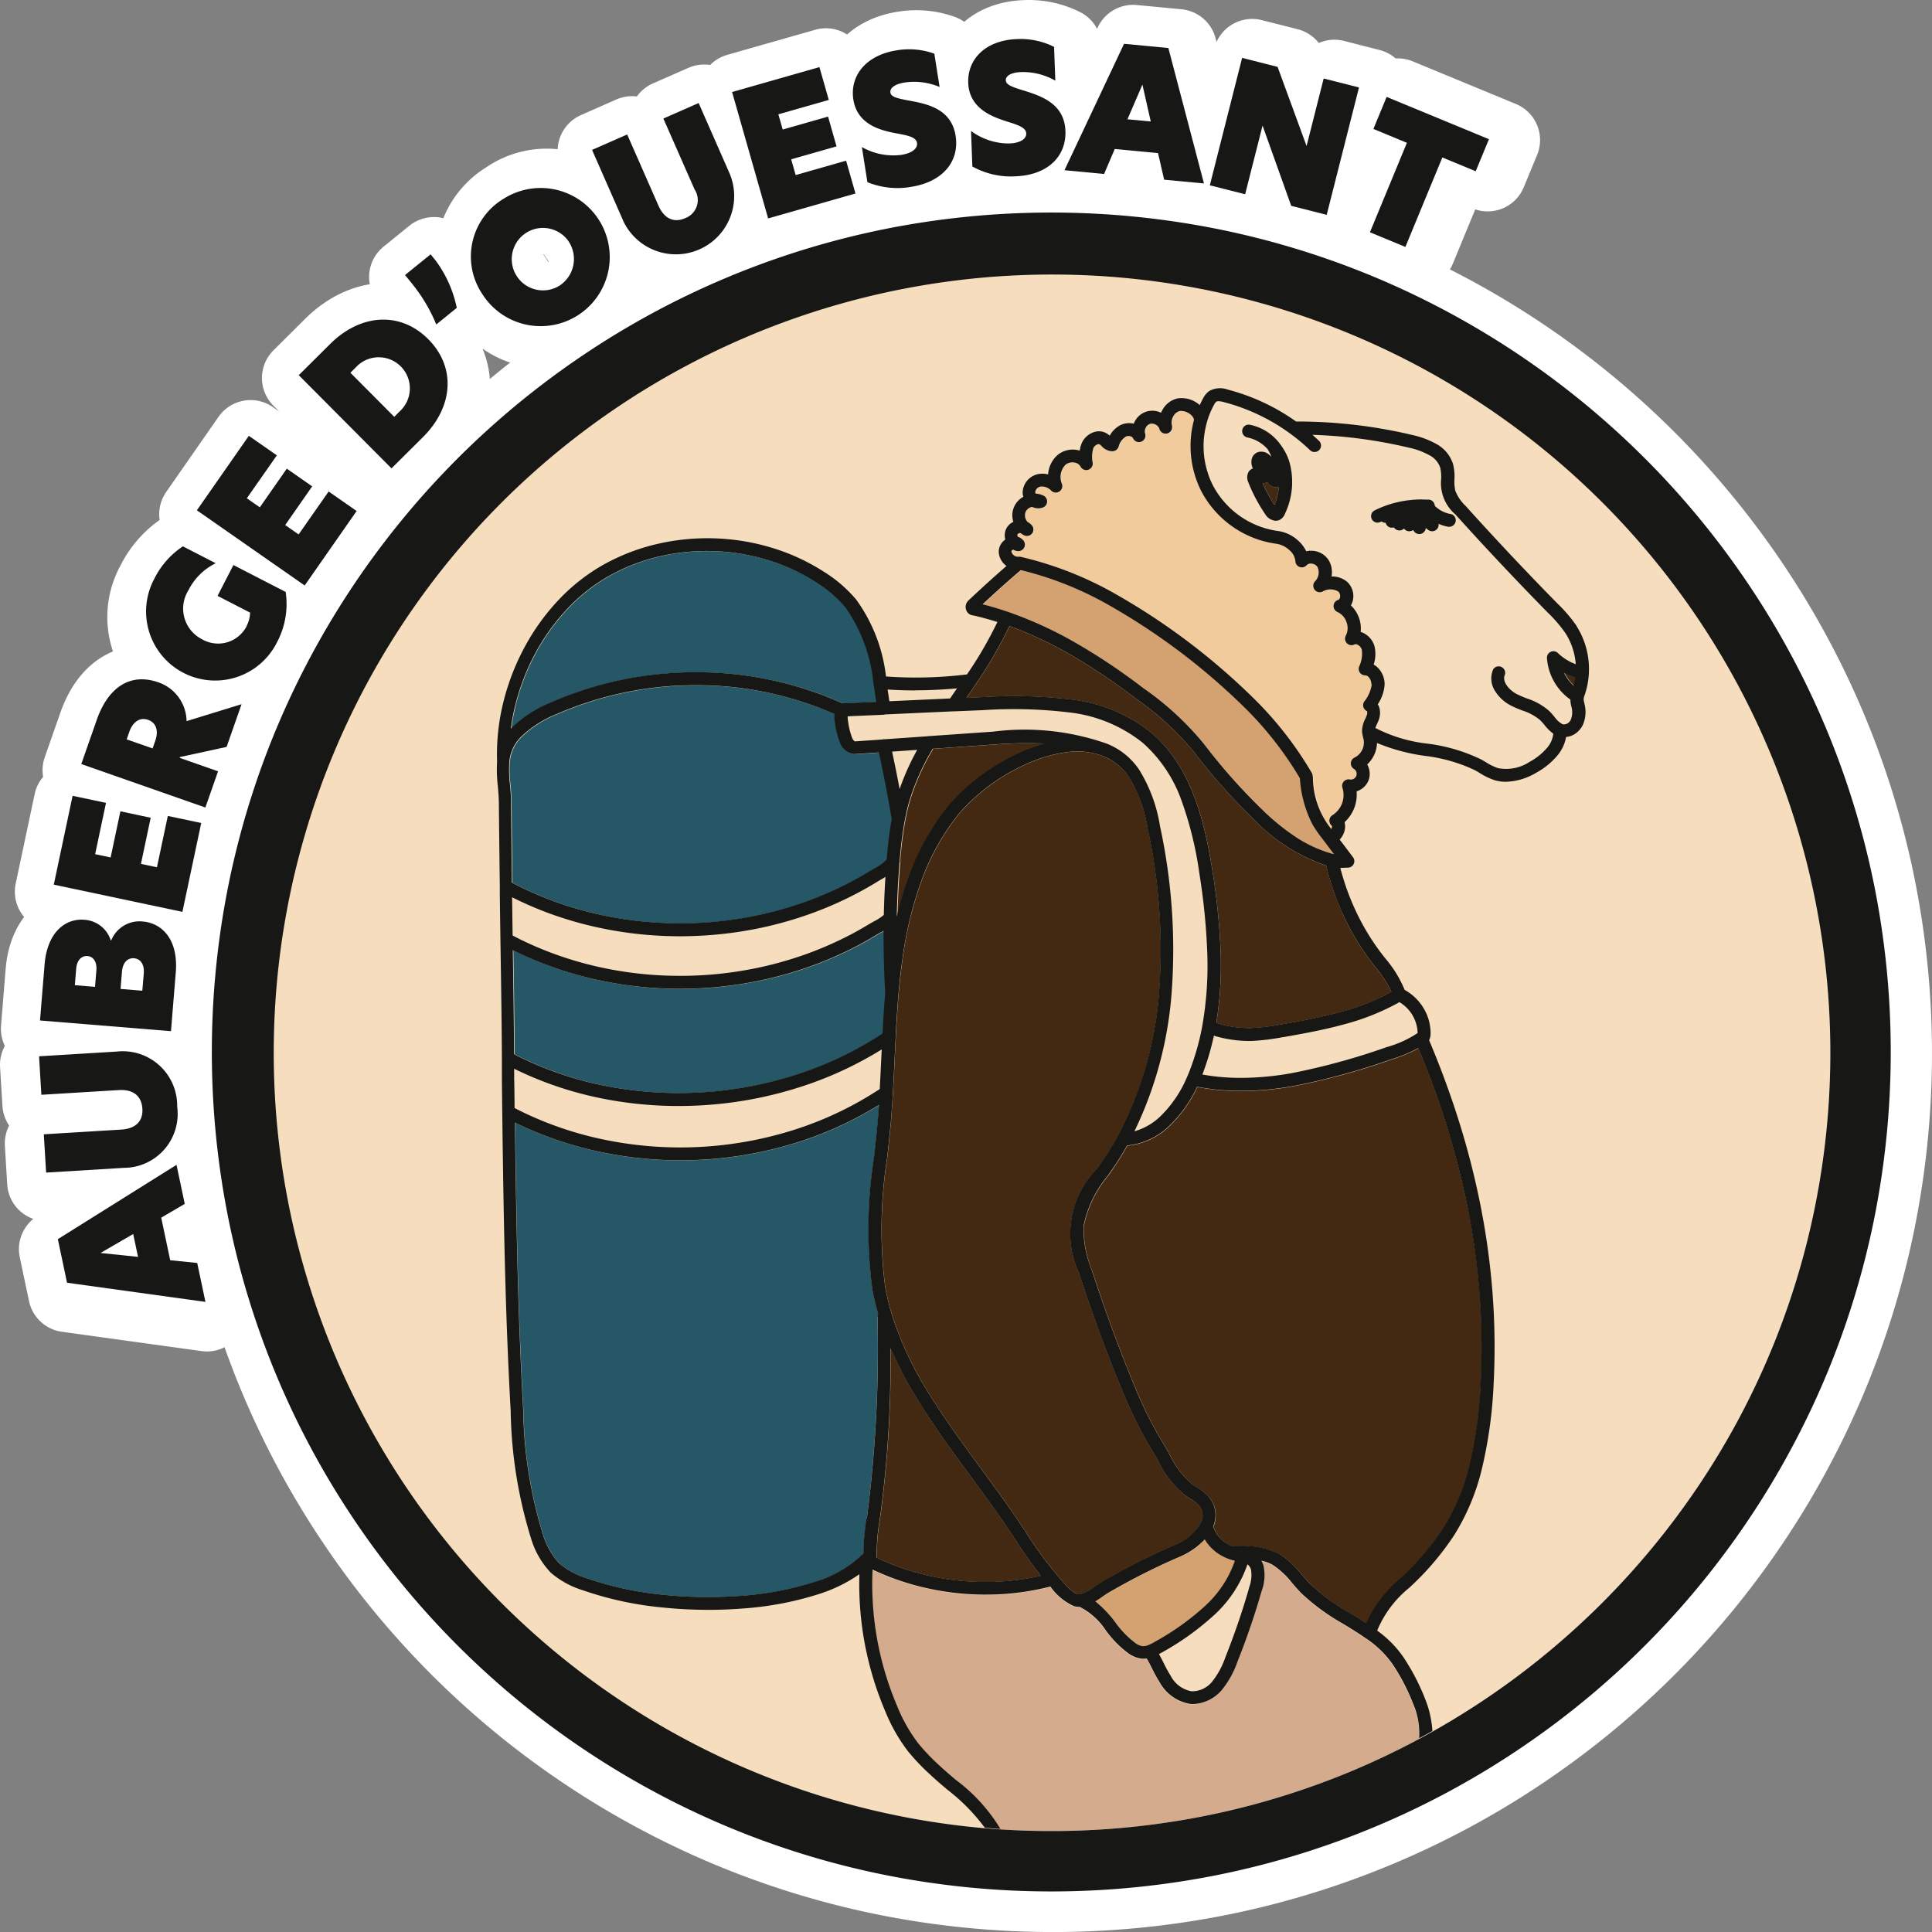 <svg xmlns="http://www.w3.org/2000/svg" width="99" height="99" viewBox="0 0 99 99"><rect x="0" y="0" width="99" height="99" fill="#808080" stroke="none"/><g id="Logo" transform="translate(2 1.997)"><path id="Contour" d="M1.445,64.26.97,62.009,7.1,58.168l.427,2.02L6.313,60.9l.464,2.2,1.4.142L8.6,65.251Zm1.73-1.535,1.939.2-.249-1.183ZM.246,56.591l4-.244C5,56.3,5.378,55.9,5.34,55.27c-.04-.654-.463-1.012-1.225-.964l-3.994.243L0,52.561l4.021-.246a2.813,2.813,0,0,1,3.116,2.844,2.787,2.787,0,0,1-2.75,3.165l-4.021.245Zm-.2-5.879.237-2.9c.132-1.613,1.035-2.388,2.059-2.3a1.534,1.534,0,0,1,1.363,1.069l.019,0a1.571,1.571,0,0,1,1.622-.98c1.024.083,1.857.945,1.717,2.649l-.247,3.018Zm4.238-2.519-.072.888,1.123.093.072-.88c.041-.508-.183-.771-.5-.8l-.047,0C4.568,47.495,4.326,47.729,4.288,48.193ZM1.92,48.037l-.07.852,1.042.085.07-.851c.039-.481-.188-.718-.46-.741l-.041,0C2.2,47.38,1.956,47.581,1.92,48.037ZM.761,43.692l.972-4.59,1.726.365L2.9,42.118l.8.17L4.2,39.9l1.566.332-.5,2.384.827.175.561-2.651,1.726.365L7.407,45.1Zm1.42-6.231.8-2.283c.562-1.6,1.665-2.471,3.184-1.94a2.159,2.159,0,0,1,1.456,2l2.84-.875-.772,2.206L7.28,37.1l-.015.043,1.983.694-.655,1.872Zm2.484-1.674-.139.4,1.339.469.141-.4c.165-.472.071-.92-.375-1.076a.729.729,0,0,0-.241-.044C5.056,35.129,4.8,35.4,4.666,35.788Zm2.8-3.014A3.514,3.514,0,0,1,5.949,27.9a4.33,4.33,0,0,1,1.484-1.691l1.7.875a3.077,3.077,0,0,0-1.416,1.4,1.774,1.774,0,0,0,.7,2.53,1.657,1.657,0,0,0,2.309-.692,1.61,1.61,0,0,0,.179-.685l-1.681-.867.82-1.592,2.7,1.391a4.214,4.214,0,0,1-.45,2.6A3.574,3.574,0,0,1,9.144,33.2,3.663,3.663,0,0,1,7.461,32.774Zm.693-8.423L10.84,20.5l1.446,1.009-1.551,2.223.671.468,1.394-2,1.313.915-1.4,2,.694.484,1.551-2.222,1.447,1.01-2.686,3.848Zm5.265-6.98,1.625-1.616c1.572-1.565,3.624-1.7,5.068-.246s1.3,3.495-.276,5.061l-1.625,1.616Zm2.939-.4-.271.269,2.264,2.275.271-.269a1.521,1.521,0,0,0,.07-2.327,1.578,1.578,0,0,0-1.121-.52A1.741,1.741,0,0,0,16.358,16.972Zm6.549-3.779a3.491,3.491,0,0,1,1.111-4.95,3.481,3.481,0,0,1,4.964,1.049,3.488,3.488,0,0,1-1.106,4.958,3.741,3.741,0,0,1-2.021.613A3.475,3.475,0,0,1,22.908,13.193Zm2.084-3.435a1.636,1.636,0,0,0-.4,2.354,1.617,1.617,0,1,0,2.709-1.74,1.73,1.73,0,0,0-1.457-.865A1.576,1.576,0,0,0,24.992,9.758Zm-5.715,2.888-.366-.452,1.321-1.071.264.325a6.2,6.2,0,0,1,1.089,2.442l-1.06.859A8.357,8.357,0,0,0,19.277,12.646ZM30.195,9.414,28.574,5.727l1.814-.8L32,8.6c.3.691.806.907,1.389.652a1,1,0,0,0,.481-1.483L32.261,4.105l1.824-.8,1.62,3.688A2.812,2.812,0,0,1,34.116,10.9a3.417,3.417,0,0,1-1.374.309A2.758,2.758,0,0,1,30.195,9.414Zm38.571.57,1.912-4.622-1.732-.715.683-1.656,5.287,2.185-.685,1.655-1.723-.712L70.6,10.742ZM35.81,2.735l4.513-1.287.483,1.7L38.2,3.888l.224.787,2.344-.669.44,1.539-2.344.669.232.814L41.7,6.283l.483,1.7L37.674,9.267ZM64.7,8.619,63.223,4.483l-.007,0-.9,3.534L60.5,7.554,62.163.969,64,1.433l1.491,4.074.009,0,.879-3.473L68.2,2.5,66.534,9.083ZM42.8,7.392l-.285-1.814a3.262,3.262,0,0,0,2.042.4c.6-.094.845-.364.805-.615-.051-.323-.531-.4-1.111-.506-.76-.148-1.975-.435-2.18-1.737-.186-1.176.588-2.283,2.24-2.544a3.856,3.856,0,0,1,1.943.172l.271,1.724a3.357,3.357,0,0,0-1.8-.23c-.53.084-.773.3-.737.521s.35.3.911.4c.948.173,2.235.4,2.461,1.831.2,1.275-.61,2.37-2.3,2.636a4.649,4.649,0,0,1-.724.057A3.738,3.738,0,0,1,42.8,7.392Zm15.332-.124L57.82,5.894l-2.238-.212L55.03,6.972l-2.046-.194L56.063.247l2.29.218,1.839,7Zm-1.9-3.121,1.2.114-.432-1.9ZM48.223,6.585l-.067-1.836a3.262,3.262,0,0,0,1.979.647c.609-.022.882-.26.873-.515-.012-.327-.481-.455-1.042-.635-.736-.237-1.908-.667-1.957-1.984-.043-1.191.858-2.2,2.53-2.258a3.847,3.847,0,0,1,1.906.4l.065,1.745a3.362,3.362,0,0,0-1.764-.446c-.536.02-.8.2-.794.429s.312.335.856.506c.92.285,2.172.667,2.224,2.111.048,1.291-.89,2.281-2.6,2.343-.057,0-.113,0-.169,0A4.023,4.023,0,0,1,48.223,6.585Z" transform="translate(0 0.004)" fill="#fff" stroke="#fff" stroke-linecap="round" stroke-linejoin="round" stroke-width="4"></path><path id="Trac&#xE9;_45" data-name="Trac&#xE9; 45" d="M794.258,746.32a42.783,42.783,0,0,0-6.477-15.385,43.149,43.149,0,0,0-18.933-15.583,42.842,42.842,0,0,0-8.08-2.507,43.463,43.463,0,0,0-17.343,0,42.829,42.829,0,0,0-15.392,6.474,43.137,43.137,0,0,0-15.591,18.925,42.761,42.761,0,0,0-2.509,8.077,43.4,43.4,0,0,0,0,17.336,42.788,42.788,0,0,0,6.477,15.386,43.159,43.159,0,0,0,18.934,15.584,42.858,42.858,0,0,0,8.081,2.507,43.457,43.457,0,0,0,17.343,0,42.811,42.811,0,0,0,15.391-6.474,43.144,43.144,0,0,0,15.59-18.926,42.8,42.8,0,0,0,2.508-8.078,43.4,43.4,0,0,0,0-17.336m-3.034,16.716a39.689,39.689,0,0,1-6.009,14.273,40.155,40.155,0,0,1-10.789,10.785q-1.357.916-2.788,1.72-.338.19-.681.374-1.622.871-3.315,1.587a39.735,39.735,0,0,1-7.495,2.326,40.252,40.252,0,0,1-8.051.811q-1.308,0-2.614-.085-.4-.026-.8-.06a39.887,39.887,0,1,1,42.54-31.731" transform="translate(-700.132 -703.003)" fill="#fff" stroke="#fff" stroke-linecap="round" stroke-linejoin="round" stroke-width="4"></path><g id="Logo-2" data-name="Logo" transform="translate(0.001)"><path id="Trac&#xE9;_1" data-name="Trac&#xE9; 1" d="M1036.838,999.828a40.233,40.233,0,0,1-.811,8.047,39.695,39.695,0,0,1-6.006,14.272,40.142,40.142,0,0,1-10.784,10.785q-1.356.916-2.786,1.72-.338.19-.681.374-1.621.871-3.313,1.587a39.711,39.711,0,0,1-7.491,2.325,40.224,40.224,0,0,1-8.046.811q-1.308,0-2.613-.085-.4-.026-.8-.06a39.956,39.956,0,1,1,43.33-39.776" transform="translate(-945.051 -947.921)" fill="#f6ddbe"></path><path id="Trac&#xE9;_2" data-name="Trac&#xE9; 2" d="M83.54,4622.362l-1.206.706.46,2.18,1.385.142.421,1.994-7.092-.982-.471-2.233,6.081-3.808Zm-2.642,1.544-1.675.971,1.923.2Z" transform="translate(-76.074 -4562.669)" fill="#171816"></path><path id="Trac&#xE9;_3" data-name="Trac&#xE9; 3" d="M4.351,4160.923l-3.988.243-.12-1.962,3.97-.242c.747-.045,1.121-.439,1.082-1.068-.04-.648-.459-1-1.215-.956l-3.961.241L0,4155.207l3.988-.243a2.789,2.789,0,0,1,3.09,2.82,2.764,2.764,0,0,1-2.727,3.139" transform="translate(0 -4103.077)" fill="#171816"></path><path id="Trac&#xE9;_4" data-name="Trac&#xE9; 4" d="M3.923,3619.389l.235-2.876c.131-1.6,1.026-2.368,2.042-2.285a1.523,1.523,0,0,1,1.352,1.061l.018,0a1.56,1.56,0,0,1,1.609-.973c1.016.083,1.842.938,1.7,2.628l-.245,2.993Zm2.888-2.569c.039-.476-.186-.712-.456-.733s-.539.173-.578.649l-.069.845,1.034.084Zm2.429.172c.041-.5-.182-.766-.5-.791s-.578.206-.618.691l-.072.881,1.115.091Z" transform="translate(-3.874 -3569.094)" fill="#171816"></path><path id="Trac&#xE9;_5" data-name="Trac&#xE9; 5" d="M60.48,3110.491l.964-4.553,1.712.362-.557,2.629.794.168.5-2.364,1.553.329-.5,2.364.82.174.557-2.63,1.712.362-.964,4.553Z" transform="translate(-59.725 -3067.156)" fill="#171816"></path><path id="Trac&#xE9;_6" data-name="Trac&#xE9; 6" d="M173.284,2632.136l.793-2.264c.557-1.592,1.651-2.45,3.158-1.923a2.138,2.138,0,0,1,1.445,1.987l2.817-.867-.766,2.188-2.389.519-.015.043,1.966.689-.65,1.855Zm3.794-1.2c.164-.468.071-.912-.372-1.066s-.792.133-.959.61l-.137.391,1.328.465Z" transform="translate(-171.12 -2594.981)" fill="#171816"></path><path id="Trac&#xE9;_7" data-name="Trac&#xE9; 7" d="M443.14,2086.213a1.6,1.6,0,0,0,.177-.68l-1.668-.859.813-1.58,2.678,1.379a4.186,4.186,0,0,1-.446,2.581,3.54,3.54,0,1,1-6.294-3.241,4.275,4.275,0,0,1,1.472-1.677l1.684.866a3.063,3.063,0,0,0-1.4,1.387,1.76,1.76,0,0,0,.7,2.509,1.643,1.643,0,0,0,2.291-.687" transform="translate(-432.502 -2056.137)" fill="#171816"></path><path id="Trac&#xE9;_8" data-name="Trac&#xE9; 8" d="M647.717,1632.334l2.663-3.816,1.435,1-1.538,2.2.666.464,1.383-1.982,1.3.908-1.383,1.982.688.48,1.538-2.2,1.435,1-2.663,3.816Z" transform="translate(-639.63 -1608.182)" fill="#171816"></path><path id="Trac&#xE9;_9" data-name="Trac&#xE9; 9" d="M1072.52,1152.457c1.431,1.438,1.286,3.466-.274,5.018l-1.611,1.6-4.752-4.775,1.611-1.6c1.56-1.552,3.594-1.681,5.026-.243m-1.476,3.708a1.594,1.594,0,1,0-2.246-2.256l-.268.267,2.246,2.257Z" transform="translate(-1052.575 -1137.072)" fill="#171816"></path><path id="Trac&#xE9;_10" data-name="Trac&#xE9; 10" d="M1502.483,885.042l-.364-.448,1.31-1.062.261.322a6.144,6.144,0,0,1,1.08,2.421l-1.051.852a8.288,8.288,0,0,0-1.237-2.085" transform="translate(-1483.365 -872.497)" fill="#171816"></path><path id="Trac&#xE9;_11" data-name="Trac&#xE9; 11" d="M1773.9,606.3a3.54,3.54,0,1,1-1.1,4.909,3.452,3.452,0,0,1,1.1-4.909m3.253,2.112a1.6,1.6,0,1,0-.393,2.342,1.628,1.628,0,0,0,.393-2.342" transform="translate(-1750.077 -598.123)" fill="#171816"></path><path id="Trac&#xE9;_12" data-name="Trac&#xE9; 12" d="M2271.287,268.522l-1.608-3.657,1.8-.791,1.6,3.641c.3.685.8.9,1.377.646a.989.989,0,0,0,.477-1.47l-1.6-3.633,1.808-.795,1.607,3.657a2.986,2.986,0,0,1-5.465,2.4" transform="translate(-2241.342 -259.181)" fill="#171816"></path><path id="Trac&#xE9;_13" data-name="Trac&#xE9; 13" d="M2844.439,116.3l4.475-1.277.48,1.682-2.584.737.222.78,2.324-.663.435,1.526-2.324.663.23.807,2.584-.737.48,1.682-4.475,1.277Z" transform="translate(-2808.926 -113.582)" fill="#171816"></path><path id="Trac&#xE9;_14" data-name="Trac&#xE9; 14" d="M3344.163,42.249l.27,1.71a3.334,3.334,0,0,0-1.789-.229c-.526.083-.766.294-.731.517s.348.292.9.4c.94.171,2.218.4,2.441,1.815.2,1.265-.606,2.351-2.281,2.615a4.061,4.061,0,0,1-2.239-.24l-.284-1.8a3.241,3.241,0,0,0,2.026.4c.6-.094.838-.361.8-.61-.051-.321-.527-.391-1.1-.5-.753-.146-1.958-.43-2.162-1.722-.184-1.167.583-2.265,2.222-2.524a3.821,3.821,0,0,1,1.926.171" transform="translate(-3298.287 -41.499)" fill="#171816"></path><path id="Trac&#xE9;_15" data-name="Trac&#xE9; 15" d="M3817.731.407l.064,1.73a3.336,3.336,0,0,0-1.749-.441c-.532.019-.8.2-.788.426s.31.332.849.5c.913.282,2.154.661,2.206,2.094.047,1.28-.883,2.261-2.577,2.323a4.056,4.056,0,0,1-2.193-.506l-.067-1.82a3.239,3.239,0,0,0,1.964.641c.6-.022.874-.258.865-.51-.011-.324-.477-.452-1.033-.63-.731-.235-1.893-.662-1.94-1.969-.043-1.181.85-2.179,2.508-2.24a3.817,3.817,0,0,1,1.891.4" transform="translate(-3765.719 0)" fill="#171816"></path><path id="Trac&#xE9;_16" data-name="Trac&#xE9; 16" d="M4213.732,26.614l-.314-1.362-2.218-.211-.546,1.28-2.029-.193,3.052-6.477,2.271.216,1.824,6.94Zm-.686-2.982-.428-1.889-.766,1.775Z" transform="translate(-4156.079 -19.403)" fill="#171816"></path><path id="Trac&#xE9;_17" data-name="Trac&#xE9; 17" d="M4811.12,85.014l-1.818-.461-1.464-4.1-.008,0-.889,3.506-1.81-.458,1.655-6.53,1.818.461,1.479,4.04.01,0,.872-3.444,1.81.458Z" transform="translate(-4745.138 -76.002)" fill="#171816"></path><path id="Trac&#xE9;_18" data-name="Trac&#xE9; 18" d="M5464.122,239.938l-1.717-.71.678-1.642,5.243,2.167-.679,1.642-1.709-.706-1.894,4.584-1.817-.751Z" transform="translate(-5394.03 -234.617)" fill="#171816"></path><path id="Trac&#xE9;_19" data-name="Trac&#xE9; 19" d="M1945.752,3443.274a18.09,18.09,0,0,0,2.539.747,19.106,19.106,0,0,0,2.623.38,19.347,19.347,0,0,0,5.285-.333,18.972,18.972,0,0,0,2.551-.708,18.261,18.261,0,0,0,2.421-1.064c.29-.155.588-.325.885-.506.076-.046.159-.092.24-.136a2.432,2.432,0,0,0,.493-.323c.014-.642.042-1.294.083-1.948-.064.039-.127.076-.187.11s-.124.071-.178.105c-.34.21-.693.413-1.047.6a18.748,18.748,0,0,1-2.508,1.1,19.617,19.617,0,0,1-2.64.731,20.122,20.122,0,0,1-2.717.355c-.416.026-.833.039-1.247.039-.5,0-1-.019-1.494-.056a19.452,19.452,0,0,1-2.712-.394,18.729,18.729,0,0,1-2.626-.772,18.254,18.254,0,0,1-1.775-.778c.008.661.018,1.32.027,1.962a17.082,17.082,0,0,0,1.985.887" transform="translate(-1919.472 -3396.439)" fill="#f6ddbe"></path><path id="Trac&#xE9;_20" data-name="Trac&#xE9; 20" d="M1951.389,3668.53a19.408,19.408,0,0,0,5.025.364,19.628,19.628,0,0,0,4.961-.927,18.018,18.018,0,0,0,4.367-2.091c.04-.774.085-1.458.139-2.083-.063-1.046-.09-2.112-.083-3.177l-.162.09c-.077.043-.151.083-.214.122-.308.188-.617.364-.919.525a18.933,18.933,0,0,1-2.51,1.1,19.649,19.649,0,0,1-2.641.733,20.208,20.208,0,0,1-2.72.36c-.42.026-.841.039-1.261.039-.5,0-.994-.018-1.485-.054a19.719,19.719,0,0,1-2.715-.393,18.859,18.859,0,0,1-2.631-.774,17.851,17.851,0,0,1-1.741-.757c.027,1.747.055,3.551.066,5.329a17.559,17.559,0,0,0,4.524,1.593" transform="translate(-1922.493 -3614.909)" fill="#265766"></path><path id="Trac&#xE9;_21" data-name="Trac&#xE9; 21" d="M3470.651,2927.74a7.247,7.247,0,0,0-.969-2.658,2.961,2.961,0,0,0-1.03-.939l-.008,0-.008,0c-.1-.047-.212-.1-.329-.15a3.825,3.825,0,0,0-1.874-.168,7.4,7.4,0,0,0-2.063.626,9.986,9.986,0,0,0-3.328,2.443,11.9,11.9,0,0,0-1.986,3.515,19.308,19.308,0,0,0-.972,4.011c-.078.553-.142,1.133-.2,1.771h0a.007.007,0,0,1,0,0c-.057.666-.1,1.4-.147,2.245h0c-.018.343-.035.692-.051,1.029-.028.583-.057,1.185-.091,1.778,0,.006,0,.012,0,.018a.317.317,0,0,1-.005.057c-.027.428-.06.929-.1,1.431-.055.623-.124,1.256-.191,1.868a23.313,23.313,0,0,0-.1,6.606,11.97,11.97,0,0,0,.34,1.4,17.469,17.469,0,0,0,1.906,4.065c.8,1.305,1.746,2.588,2.657,3.829.664.9,1.35,1.837,1.978,2.774.122.182.245.367.363.547a19.258,19.258,0,0,0,1.378,1.914l0,0,.01.012c.05.061.113.135.179.218a.384.384,0,0,1,.039.047c.226.274.706.848.992.927a.391.391,0,0,0,.166,0,2.323,2.323,0,0,0,.744-.4c.13-.091.253-.177.375-.247a35.243,35.243,0,0,1,3.772-1.9,2.7,2.7,0,0,0,1.258-1.069.8.8,0,0,0-.219-1.054h0a2.135,2.135,0,0,0-.338-.241c-.077-.048-.156-.1-.235-.153a4.889,4.889,0,0,1-1.361-1.736c-.095-.168-.184-.327-.279-.483a20.624,20.624,0,0,1-1.417-2.767c-.835-1.975-1.607-4.056-2.362-6.363a4.751,4.751,0,0,1,.921-5.392c.1-.148.211-.3.312-.451.252-.373.491-.765.731-1.2a18.661,18.661,0,0,0,2.143-7.63,29.218,29.218,0,0,0-.6-8.127" transform="translate(-3413.835 -2887.265)" fill="#432911"></path><path id="Trac&#xE9;_22" data-name="Trac&#xE9; 22" d="M1956.679,4149.573a18.283,18.283,0,0,1-4.387-1.5q0,.3,0,.586c.006.465.012.945.016,1.426a17.9,17.9,0,0,0,4.5,1.6,19.263,19.263,0,0,0,9.874-.5,17.782,17.782,0,0,0,4.338-2.074c.031-.55.058-1.106.083-1.646.006-.126.012-.254.019-.383a18.837,18.837,0,0,1-4.122,1.908,20.317,20.317,0,0,1-5.128.959q-.582.032-1.161.033a19.9,19.9,0,0,1-4.036-.411" transform="translate(-1927.917 -4095.303)" fill="#f6ddbe"></path><path id="Trac&#xE9;_23" data-name="Trac&#xE9; 23" d="M3446.886,6256.421q-1.621.871-3.313,1.587a39.786,39.786,0,0,1-7.491,2.325,40.256,40.256,0,0,1-8.047.811q-1.308,0-2.613-.084a8.826,8.826,0,0,0-2.294-2.521c-.311-.264-.6-.512-.867-.762a10.573,10.573,0,0,1-1.059-1.113,8.227,8.227,0,0,1-1.083-1.923,15.951,15.951,0,0,1-1.25-6.972,12.886,12.886,0,0,0,2.036.765,13.872,13.872,0,0,0,2.416.455,14.024,14.024,0,0,0,2.459.019,13.282,13.282,0,0,0,2.2-.37,2.938,2.938,0,0,0,1.218,1.01h0a.963.963,0,0,0,.253.032h.019l.008,0a3.486,3.486,0,0,1,1.336,1.2,5.449,5.449,0,0,0,1.166,1.185,1.481,1.481,0,0,0,.693.272h0c.026,0,.052,0,.079,0a1.348,1.348,0,0,0,.164-.012c.1.169.189.343.28.524a6.926,6.926,0,0,0,.393.71,2.191,2.191,0,0,0,1.562,1.094c.049,0,.1.007.146.007a2.023,2.023,0,0,0,1.479-.733,4.778,4.778,0,0,0,.791-1.436c.477-1.2.892-2.413,1.236-3.614a2.335,2.335,0,0,0,.1-1.3,1.146,1.146,0,0,0-.113-.266,1.931,1.931,0,0,1,.581.214,4.176,4.176,0,0,1,1.006.94c.143.165.291.335.448.5a11.031,11.031,0,0,0,2.188,1.6c.377.231.768.47,1.125.723l.006,0a5.148,5.148,0,0,1,1.386,1.35,10.5,10.5,0,0,1,1.027,1.977,3.841,3.841,0,0,1,.316,1.8" transform="translate(-3376.167 -6169.317)" fill="#d4ab8d"></path><path id="Trac&#xE9;_24" data-name="Trac&#xE9; 24" d="M3438.21,5383.7a12.3,12.3,0,0,0,1.991.753,13.181,13.181,0,0,0,4.638.451,12.843,12.843,0,0,0,1.788-.277,21.382,21.382,0,0,1-1.293-1.818c-.117-.179-.239-.363-.36-.543-.621-.926-1.3-1.854-1.962-2.75-.919-1.251-1.87-2.546-2.687-3.875a20.631,20.631,0,0,1-1.41-2.679,58.741,58.741,0,0,1-.551,8.822,10.677,10.677,0,0,0-.155,1.915" transform="translate(-3395.281 -5305.876)" fill="#432911"></path><path id="Trac&#xE9;_25" data-name="Trac&#xE9; 25" d="M1972.868,4386.244a.341.341,0,0,1,.031-.14,12.7,12.7,0,0,1-.3-1.261,23.826,23.826,0,0,1,.092-6.8c.066-.609.135-1.238.189-1.854.023-.266.043-.534.062-.791a18.518,18.518,0,0,1-4.082,1.884,19.862,19.862,0,0,1-5.073.927q-.513.025-1.024.025a19.76,19.76,0,0,1-4.118-.431,18.688,18.688,0,0,1-4.357-1.5c.064,5,.15,9.888.424,14.732a22.728,22.728,0,0,0,1.02,6.4,3.732,3.732,0,0,0,.83,1.455,4.02,4.02,0,0,0,1.415.762,16.8,16.8,0,0,0,3.814.834,22.417,22.417,0,0,0,4.135.061,16.058,16.058,0,0,0,3.682-.7,5.9,5.9,0,0,0,2.443-1.381l.014-.014,0,0,.011-.01,0,0,.013-.01,0,0a.376.376,0,0,1,.053-.03,0,0,0,0,0,0,0,11.942,11.942,0,0,1,.166-1.823,67.209,67.209,0,0,0,.546-10.332" transform="translate(-1929.892 -4320.77)" fill="#265766"></path><path id="Trac&#xE9;_26" data-name="Trac&#xE9; 26" d="M4779.1,3955.393l-.029,0a10.975,10.975,0,0,1-1.648.2h-.114a6.308,6.308,0,0,1-1.789-.271,13.3,13.3,0,0,1-.59,1.99,11.131,11.131,0,0,0,2.049.171,15.09,15.09,0,0,0,2.468-.23,34.321,34.321,0,0,0,4.934-1.348,5.479,5.479,0,0,0,1.563-.709l0,0,.011-.009a1.892,1.892,0,0,0-.931-1.586,12.128,12.128,0,0,1-2.81,1.13c-1.015.281-2.055.472-3.12.659" transform="translate(-4715.314 -3904.239)" fill="#f6ddbe"></path><path id="Trac&#xE9;_27" data-name="Trac&#xE9; 27" d="M3825.963,2424.422a13.212,13.212,0,0,1-.8-2.379,9.261,9.261,0,0,1-3.759-2.411,30.5,30.5,0,0,1-3.038-3.432,14.762,14.762,0,0,0-2.943-2.7,31.5,31.5,0,0,0-3.259-2.2,19.925,19.925,0,0,0-3.236-1.531,21.49,21.49,0,0,1-1.757,3.019c-.148.219-.3.44-.446.656l.83-.034a24.508,24.508,0,0,1,4.526.121,7.989,7.989,0,0,1,4.113,1.7c2.061,1.742,2.743,4.568,3.138,7.1a33.71,33.71,0,0,1,.412,4.026,18.666,18.666,0,0,1-.216,3.75,5.567,5.567,0,0,0,1.764.262,10.5,10.5,0,0,0,1.549-.189l.027,0c1.047-.184,2.07-.371,3.057-.645a11.612,11.612,0,0,0,2.575-1.02,6.124,6.124,0,0,0-.857-1.313c-.111-.143-.227-.291-.332-.436a12.674,12.674,0,0,1-1.352-2.347" transform="translate(-3759.2 -2379.682)" fill="#432911"></path><path id="Trac&#xE9;_28" data-name="Trac&#xE9; 28" d="M3879.024,2184.516a32.12,32.12,0,0,1,3.328,2.243,15.269,15.269,0,0,1,3.071,2.828,29.936,29.936,0,0,0,2.972,3.356,11.589,11.589,0,0,0,1.717,1.408,6.633,6.633,0,0,0,1.945.893h.008l.033.009-.028-.037-.452-.6-.125-.165a6.662,6.662,0,0,1-.489-.707,5.975,5.975,0,0,1-.653-2.365c0-.005,0-.01,0-.015a17.779,17.779,0,0,0-2.674-3.465,30.012,30.012,0,0,0-3.387-2.953,29.686,29.686,0,0,0-4-2.611,17.532,17.532,0,0,0-4.237-1.64c-.608.518-1.251,1.094-1.954,1.748.432.109.864.238,1.29.384a20.272,20.272,0,0,1,3.64,1.685" transform="translate(-3825.725 -2153.469)" fill="#d4a170"></path><path id="Trac&#xE9;_29" data-name="Trac&#xE9; 29" d="M3483.981,2665.545l.06.4c.01.068.02.136.03.205l3.112-.143.173-.252.181-.265c-.708.069-1.42.1-2.134.1q-.711,0-1.422-.046" transform="translate(-3440.482 -2632.205)" fill="#f6ddbe"></path><path id="Trac&#xE9;_30" data-name="Trac&#xE9; 30" d="M4002.314,2094.734h0Z" transform="translate(-3952.344 -2068.577)" fill="#f2cb9d"></path><path id="Trac&#xE9;_31" data-name="Trac&#xE9; 31" d="M4009.417,1543.176c-.008-.04-.018-.084-.029-.13a1.876,1.876,0,0,1-.054-.3.9.9,0,0,1,0-.09v-.012a1.464,1.464,0,0,1,.164-.562,2.057,2.057,0,0,0,.081-.193.317.317,0,0,0,.007-.2.332.332,0,0,1-.144-.486,1.868,1.868,0,0,0,.39-.886.552.552,0,0,0-.145-.381.24.24,0,0,0-.17-.083h0a.332.332,0,0,1-.315-.446,1.534,1.534,0,0,0,.138-.873.427.427,0,0,0-.228-.258.163.163,0,0,0-.143-.007.332.332,0,0,1-.445-.452.915.915,0,0,0-.426-1.207.332.332,0,0,1,.043-.626c.051-.013.072-.078.08-.115a.329.329,0,0,0-.082-.307.786.786,0,0,0-.808,0,.331.331,0,0,1-.387-.525.652.652,0,0,0,.12-.745.409.409,0,0,0-.311-.164.29.29,0,0,0-.234.079.332.332,0,0,1-.583-.206.843.843,0,0,0-.3-.557,1.268,1.268,0,0,0-.648-.328,5.13,5.13,0,0,1-3.878-2.709,5.134,5.134,0,0,1-.38-3.593.179.179,0,0,1,0-.028c.021-.095-.072-.2-.112-.244a.77.77,0,0,0-.6-.235.522.522,0,0,0-.329.252.643.643,0,0,0-.082.493l0,.007a.331.331,0,0,1-.638.179.023.023,0,0,1,0-.006.4.4,0,0,0-.193-.224.384.384,0,0,0-.294-.04h0a.377.377,0,0,0-.217.2.392.392,0,0,0-.031.3.332.332,0,0,1-.621.233.168.168,0,0,0-.1-.085.342.342,0,0,0-.257,0,.85.85,0,0,0-.381.521.331.331,0,0,1-.271.229.573.573,0,0,1-.078.005.763.763,0,0,1-.521-.263.867.867,0,0,0-.1-.089.131.131,0,0,0-.105-.005.379.379,0,0,0-.218.183,1.528,1.528,0,0,0-.04.772.332.332,0,0,1-.626.185.408.408,0,0,0-.288-.2.577.577,0,0,0-.472.1.9.9,0,0,0-.192.986.332.332,0,0,1-.544.352.667.667,0,0,0-.537-.213.337.337,0,0,0-.286.282.15.15,0,0,0,.028.081,1.045,1.045,0,0,1,.392.1.332.332,0,0,1-.033.614.708.708,0,0,1-.23.039.766.766,0,0,1-.32-.072.48.48,0,0,0-.321.24.5.5,0,0,0,.1.533.742.742,0,0,1,.215.169.332.332,0,0,1-.4.515.981.981,0,0,1-.172-.11.172.172,0,0,0-.162.055v0a.148.148,0,0,0,.016.133.618.618,0,0,1,.276.181.331.331,0,0,1-.247.553.338.338,0,0,1-.056,0,.747.747,0,0,1-.226-.078.22.22,0,0,0-.045.035.1.1,0,0,0-.034.064.347.347,0,0,0,.385.265h.044a.364.364,0,0,1,.056.01,18.044,18.044,0,0,1,4.553,1.736,34.007,34.007,0,0,1,7.554,5.688,18.384,18.384,0,0,1,2.8,3.644.326.326,0,0,1,.044.16.28.28,0,0,1,.013.063,5.413,5.413,0,0,0,.568,2.107,5.615,5.615,0,0,0,.377.55.281.281,0,0,0,.029-.166.331.331,0,0,1,.032-.548,1.223,1.223,0,0,0,.509-1.393.331.331,0,0,1,.376-.434.294.294,0,0,0,.21-.54.332.332,0,0,1,.035-.584.863.863,0,0,0,.467-.893" transform="translate(-3941.529 -1507.236)" fill="#f2cb9d"></path><path id="Trac&#xE9;_32" data-name="Trac&#xE9; 32" d="M4798.453,1497.022l-.031-.032c-1.606-1.637-3.181-3.312-4.682-4.979a2.1,2.1,0,0,1-.73-1.8,2.111,2.111,0,0,0-.045-.588,1.129,1.129,0,0,0-.566-.65,3.824,3.824,0,0,0-1.034-.38,24.751,24.751,0,0,0-4.95-.66c.119.1.235.211.349.32a.332.332,0,0,1-.459.478,9.955,9.955,0,0,0-1.044-.873,10.121,10.121,0,0,0-3.378-1.6h0c-.076-.02-.306-.082-.394-.02a.542.542,0,0,0-.12.166,4.1,4.1,0,0,0-.379.951v0a4.458,4.458,0,0,0,.32,3.159,4.465,4.465,0,0,0,3.373,2.354h.007a1.923,1.923,0,0,1,1.007.5,1.7,1.7,0,0,1,.4.535,1.037,1.037,0,0,1,.315-.026,1.063,1.063,0,0,1,.824.465v0a1.188,1.188,0,0,1,.162.824c0,.01,0,.019,0,.029a1.192,1.192,0,0,1,.788.266.991.991,0,0,1,.3.959.974.974,0,0,1-.1.257,1.626,1.626,0,0,1,.5,1.359.9.9,0,0,1,.108.039,1.081,1.081,0,0,1,.6.688,1.7,1.7,0,0,1-.042.944.955.955,0,0,1,.227.173,1.2,1.2,0,0,1,.334.867,2.077,2.077,0,0,1-.349.994.808.808,0,0,1,.095.233,1.019,1.019,0,0,1-.034.535,2.608,2.608,0,0,1-.1.255,1.784,1.784,0,0,0-.08.192,7.642,7.642,0,0,0,2.651.8,8.816,8.816,0,0,1,2.761.808c.088.048.174.1.255.147a2.939,2.939,0,0,0,.612.3,2.19,2.19,0,0,0,1.634-.325,3.111,3.111,0,0,0,.89-.719,1.308,1.308,0,0,0,.314-.717,2.42,2.42,0,0,1-.454-.452,3.088,3.088,0,0,0-.224-.249,2.67,2.67,0,0,0-.905-.489,6.411,6.411,0,0,1-.592-.257,2.051,2.051,0,0,1-.8-.728,1.172,1.172,0,0,1-.109-1.119.332.332,0,0,1,.6.275c-.162.355.249.8.607.983a5.6,5.6,0,0,0,.532.229,3.229,3.229,0,0,1,1.122.628,3.885,3.885,0,0,1,.273.3,1.3,1.3,0,0,0,.4.378h0a.305.305,0,0,0,.088.022.4.4,0,0,0,.359-.243,1.027,1.027,0,0,0,.04-.632c0-.024-.011-.047-.015-.07a1.416,1.416,0,0,1-.047-.329,2.855,2.855,0,0,1-1.2-2.135.332.332,0,0,1,.572-.239,2.671,2.671,0,0,0,.9.554,3.431,3.431,0,0,0-.525-1.583,7,7,0,0,0-.931-1.081m-13.471-5.038,0,.008a.59.59,0,0,1-.229.275.465.465,0,0,1-.241.067.677.677,0,0,1-.537-.337,8.282,8.282,0,0,1-.873-1.652.594.594,0,0,1,.012-.5.414.414,0,0,1,.23-.191.726.726,0,0,1-.056-.5.494.494,0,0,1,.308-.335l0,0a.6.6,0,0,1,.572.124,1.228,1.228,0,0,1,.123.108,1.757,1.757,0,0,0-.145-.307.387.387,0,0,1-.024-.05,1.863,1.863,0,0,0-1.067-.631.332.332,0,1,1,.114-.653,2.55,2.55,0,0,1,1.535.946,2.919,2.919,0,0,1,.5.914,3.8,3.8,0,0,1-.219,2.708m8.744.387a.332.332,0,0,1-.327.278.372.372,0,0,1-.054,0,2.011,2.011,0,0,1-.5-.154.324.324,0,0,1-.052.237.331.331,0,0,1-.46.089,1.359,1.359,0,0,1-.143-.111.326.326,0,0,1-.116.233.332.332,0,0,1-.468-.039,1.107,1.107,0,0,1-.068-.089.373.373,0,0,1-.057.033.33.33,0,0,1-.407-.109.364.364,0,0,1-.085.062.331.331,0,0,1-.431-.121.324.324,0,0,1-.1.015.3.3,0,0,1-.042,0,.331.331,0,0,1-.281-.252h-.01a.333.333,0,0,1-.2-.068l-.054.026a.328.328,0,0,1-.148.035.332.332,0,0,1-.148-.629,5.17,5.17,0,0,1,.829-.328.319.319,0,0,1,.073-.022c.09-.026.187-.052.3-.077h0c.093-.021.188-.04.281-.056h0c.136-.023.274-.041.41-.053a.339.339,0,0,1,.067-.007h.01c.132-.012.269-.018.4-.018h0c.1,0,.184,0,.264.007h.016a.388.388,0,0,1,.044,0l.07,0h.007a.332.332,0,0,1,.31.32,1.53,1.53,0,0,0,.788.415.331.331,0,0,1,.274.381" transform="translate(-4721.145 -1467.653)" fill="#f6ddbe"></path><path id="Trac&#xE9;_33" data-name="Trac&#xE9; 33" d="M3523.06,2896.707a12.544,12.544,0,0,1,2.1-3.71,10.687,10.687,0,0,1,3.562-2.621,9.129,9.129,0,0,1,1.259-.469,21.33,21.33,0,0,0-2.576.052l-2.672.186-.45.031a11.963,11.963,0,0,0-1.2,2.689,10.016,10.016,0,0,0-.231.983h0a20.254,20.254,0,0,0-.258,2.032c0,.021,0,.042,0,.06s0,.03,0,.044a.022.022,0,0,1,0,.006c-.076.933-.124,1.869-.142,2.785a17.733,17.733,0,0,1,.62-2.069" transform="translate(-3478.462 -2853.802)" fill="#432911"></path><path id="Trac&#xE9;_34" data-name="Trac&#xE9; 34" d="M6261.792,2603.013a3.392,3.392,0,0,0,.08-.418,3.966,3.966,0,0,1-.573-.235c.031.059.063.118.1.176a2.264,2.264,0,0,0,.393.477" transform="translate(-6183.125 -2569.866)" fill="#432911"></path><path id="Trac&#xE9;_35" data-name="Trac&#xE9; 35" d="M4306.1,4150.671a42.764,42.764,0,0,0-2.544-8.235,7.5,7.5,0,0,1-1.4.579,34.864,34.864,0,0,1-5.031,1.371,15.727,15.727,0,0,1-2.577.24h-.073a11.644,11.644,0,0,1-2.248-.21,6.65,6.65,0,0,1-1.386,1.968,3.593,3.593,0,0,1-2.2,1.042c-.219.387-.444.754-.673,1.091-.1.154-.211.309-.316.459a5.744,5.744,0,0,0-1.246,2.6,5.622,5.622,0,0,0,.412,2.2c.748,2.289,1.514,4.354,2.343,6.311a19.849,19.849,0,0,0,1.373,2.682c.1.166.2.336.29.5a4.346,4.346,0,0,0,1.167,1.52c.063.045.13.087.2.132a2.672,2.672,0,0,1,.444.322,1.451,1.451,0,0,1,.419,1.7,1.612,1.612,0,0,0,.958,1.008c.07,0,.14,0,.214,0a4.376,4.376,0,0,1,2.2.394,4.784,4.784,0,0,1,1.175,1.08c.141.165.278.32.421.468a10.547,10.547,0,0,0,2.059,1.5c.267.163.541.331.808.505a6.372,6.372,0,0,1,1.735-2.276,13.7,13.7,0,0,0,2.207-2.572,10.76,10.76,0,0,0,1.383-3.392,22.4,22.4,0,0,0,.539-4,35.8,35.8,0,0,0-.048-4.548,37.15,37.15,0,0,0-.6-4.447" transform="translate(-4232.874 -4090.713)" fill="#432911"></path><path id="Trac&#xE9;_36" data-name="Trac&#xE9; 36" d="M5022.713,1818.37a.017.017,0,0,0,0,0,.486.486,0,0,1-.13.028h-.007a.513.513,0,0,1-.461-.261.325.325,0,0,1-.087.035.762.762,0,0,1-.149.021,7.7,7.7,0,0,0,.61,1.114,3.583,3.583,0,0,0,.225-.933" transform="translate(-4959.178 -1795.429)" fill="#432911"></path><path id="Trac&#xE9;_37" data-name="Trac&#xE9; 37" d="M4597.49,6267.232a1.5,1.5,0,0,0,1.068.795,1.314,1.314,0,0,0,1.063-.5,4.163,4.163,0,0,0,.673-1.245,37.253,37.253,0,0,0,1.214-3.55h0a1.768,1.768,0,0,0,.1-.933v0a.53.53,0,0,0-.184-.267.055.055,0,0,0,0,.012,6.285,6.285,0,0,1-1.784,2.663,13.843,13.843,0,0,1-2.625,1.859l-.121.069c.088.154.165.308.241.458a6.407,6.407,0,0,0,.355.646" transform="translate(-4539.5 -6183.344)" fill="#f6ddbe"></path><path id="Trac&#xE9;_38" data-name="Trac&#xE9; 38" d="M4340.825,6159.251a34.691,34.691,0,0,0-3.7,1.861c-.1.057-.21.135-.329.217s-.232.161-.355.237a5.777,5.777,0,0,1,1.033,1.083,4.9,4.9,0,0,0,1.017,1.049.828.828,0,0,0,.375.161.613.613,0,0,0,.243-.039,2.158,2.158,0,0,0,.373-.183h0a13.164,13.164,0,0,0,2.5-1.771,5.642,5.642,0,0,0,1.6-2.377c-.027-.009-.059-.017-.083-.023h0l0,0c-.084-.023-.155-.044-.219-.067a.29.29,0,0,1-.063-.024,2.413,2.413,0,0,1-.876-.587,2.248,2.248,0,0,1-.294-.395,3.737,3.737,0,0,1-1.22.86" transform="translate(-4282.297 -6081.498)" fill="#d4a170"></path><path id="Trac&#xE9;_39" data-name="Trac&#xE9; 39" d="M3319.947,2751.046a1.328,1.328,0,0,0,.023.264,3.709,3.709,0,0,0,.2.823.4.4,0,0,0,.146.2c.469-.031.949-.064,1.416-.1a.355.355,0,0,1,.089-.012.424.424,0,0,1,.043,0l.311-.022,1.868-.132a.356.356,0,0,1,.076-.009h.03l.571-.04,2.672-.187a12.716,12.716,0,0,1,5.821.61,3.235,3.235,0,0,1,.366.166l.029.014h0a3.611,3.611,0,0,1,1.275,1.153,7.785,7.785,0,0,1,1.073,2.9,29.854,29.854,0,0,1,.613,8.312,19.643,19.643,0,0,1-1.921,7.325,3.147,3.147,0,0,0,1.35-.788,6.118,6.118,0,0,0,1.332-1.964.362.362,0,0,1,.029-.065c.046-.106.084-.2.117-.284v0a12.722,12.722,0,0,0,.644-2.28,17.773,17.773,0,0,0,.255-3.886,33.1,33.1,0,0,0-.4-3.947,18.477,18.477,0,0,0-.907-3.711,7.141,7.141,0,0,0-2-2.986,7.354,7.354,0,0,0-3.781-1.554,23.949,23.949,0,0,0-4.4-.114l-.942.039-.513.022a.354.354,0,0,1-.051,0h-.022l-3.49.159-.062,0-1.026.044-.828.036" transform="translate(-3278.496 -2716.346)" fill="#f6ddbe"></path><path id="Trac&#xE9;_40" data-name="Trac&#xE9; 40" d="M1931,2658.374c.013,1.365.03,2.749.046,4.094a17.579,17.579,0,0,0,2.016.907,18.176,18.176,0,0,0,2.534.745,18.769,18.769,0,0,0,2.621.38,19.41,19.41,0,0,0,5.276-.326,18.984,18.984,0,0,0,2.55-.706,18.017,18.017,0,0,0,2.419-1.06c.341-.181.681-.376,1.009-.579.063-.039.13-.078.195-.115a2,2,0,0,0,.585-.434s0-.01,0-.014,0-.005,0-.008c.053-.615.125-1.336.256-2.037-.191-1.141-.411-2.29-.657-3.421-.407.029-.822.057-1.228.084h-.038a.873.873,0,0,1-.733-.6h0a4.192,4.192,0,0,1-.248-.973,1.824,1.824,0,0,1-.027-.479,17.541,17.541,0,0,0-7-1.476h-.1a17.712,17.712,0,0,0-7.117,1.471,5.642,5.642,0,0,0-1.857,1.185,2.051,2.051,0,0,0-.591,1.277.036.036,0,0,1,0,.005s0,.007,0,.01v.005a6.453,6.453,0,0,0,.036,1.146c.026.3.053.6.057.924" transform="translate(-1906.787 -2619.232)" fill="#265766"></path><path id="Trac&#xE9;_41" data-name="Trac&#xE9; 41" d="M1941.16,2104.95a10.694,10.694,0,0,0-1.641,2.311,11.306,11.306,0,0,0-1.008,2.671,10.874,10.874,0,0,0-.207,1.127l.031-.033a6.255,6.255,0,0,1,2.071-1.336,18.381,18.381,0,0,1,7.49-1.526,18.171,18.171,0,0,1,7.4,1.591l1.06-.046.672-.03c-.007-.045-.014-.091-.021-.137-.039-.261-.079-.531-.122-.8a.052.052,0,0,0,0-.006,8.1,8.1,0,0,0-1.427-3.881,6.332,6.332,0,0,0-1.511-1.3,9.941,9.941,0,0,0-2.518-1.155,10.75,10.75,0,0,0-5.508-.175,9.892,9.892,0,0,0-2.582,1,9.1,9.1,0,0,0-2.176,1.722" transform="translate(-1914.104 -2075.706)" fill="#265766"></path><path id="Trac&#xE9;_42" data-name="Trac&#xE9; 42" d="M5470.271,1889.744a1.525,1.525,0,0,1-.788-.415.332.332,0,0,0-.31-.32h-.006l-.072,0a.317.317,0,0,0-.044,0h-.015c-.079,0-.166-.007-.264-.007h0c-.136,0-.271.006-.4.018h-.01a.334.334,0,0,0-.067.007c-.137.012-.275.029-.41.053h0c-.094.016-.188.035-.282.056h0c-.109.025-.207.05-.3.076a.344.344,0,0,0-.072.022,5.22,5.22,0,0,0-.829.328.332.332,0,0,0,.3.593l.054-.026a.326.326,0,0,0,.2.068h.009a.332.332,0,0,0,.282.252l.042,0a.306.306,0,0,0,.1-.015.332.332,0,0,0,.517.059.33.33,0,0,0,.407.109.324.324,0,0,0,.057-.033c.021.031.043.061.067.089a.334.334,0,0,0,.254.117.327.327,0,0,0,.213-.078.332.332,0,0,0,.118-.233,1.423,1.423,0,0,0,.141.111.336.336,0,0,0,.186.057.333.333,0,0,0,.328-.384,1.971,1.971,0,0,0,.5.154.309.309,0,0,0,.053,0,.332.332,0,0,0,.053-.659" transform="translate(-5397.963 -1865.406)" fill="#171816"></path><path id="Trac&#xE9;_43" data-name="Trac&#xE9; 43" d="M4938.6,1583.2a2.548,2.548,0,0,0-1.534-.946.332.332,0,0,0-.116.653,1.859,1.859,0,0,1,1.068.631.457.457,0,0,0,.024.05,1.861,1.861,0,0,1,.146.307,1.187,1.187,0,0,0-.123-.109.6.6,0,0,0-.572-.124l0,0a.5.5,0,0,0-.307.335.715.715,0,0,0,.056.5.416.416,0,0,0-.231.191.6.6,0,0,0-.012.5,8.283,8.283,0,0,0,.874,1.652.676.676,0,0,0,.537.337.467.467,0,0,0,.24-.067.6.6,0,0,0,.23-.275.022.022,0,0,0,0-.008,3.785,3.785,0,0,0,.219-2.708,2.9,2.9,0,0,0-.5-.914m-.709,2.029a.337.337,0,0,0,.087-.035.511.511,0,0,0,.46.261h.008a.484.484,0,0,0,.131-.028.01.01,0,0,0,0,.005,3.6,3.6,0,0,1-.225.933,7.568,7.568,0,0,1-.611-1.114.781.781,0,0,0,.15-.021" transform="translate(-4875.041 -1562.489)" fill="#171816"></path><path id="Trac&#xE9;_44" data-name="Trac&#xE9; 44" d="M1933.114,1445.271a7.679,7.679,0,0,0-1.015-1.186l-.031-.031c-1.6-1.63-3.168-3.3-4.663-4.958a2.085,2.085,0,0,1-.517-.771,2.129,2.129,0,0,1-.043-.579,2.618,2.618,0,0,0-.071-.78,1.783,1.783,0,0,0-.869-1.038,4.46,4.46,0,0,0-1.214-.453,25.475,25.475,0,0,0-5.959-.691,10.7,10.7,0,0,0-3.511-1.638,1.134,1.134,0,0,0-.94.074,1.081,1.081,0,0,0-.323.392q-.089.162-.165.33a1.4,1.4,0,0,0-1.127-.344,1.169,1.169,0,0,0-.764.557,1.377,1.377,0,0,0-.092.18,1.009,1.009,0,0,0-1.359.472c-.015.029-.028.059-.04.089a1,1,0,0,0-.651.058,1.3,1.3,0,0,0-.579.557,1.029,1.029,0,0,0-.142-.11h0a.783.783,0,0,0-.64-.082,1.043,1.043,0,0,0-.633.531v0a1.37,1.37,0,0,0-.121.425c-.033-.01-.067-.018-.1-.026a1.227,1.227,0,0,0-1.031.246,1.445,1.445,0,0,0-.49,1,1.172,1.172,0,0,0-.456-.026h0a.993.993,0,0,0-.849.938.777.777,0,0,0,.036.234,1.076,1.076,0,0,0-.535,1.2c.006.029.014.058.022.086a.76.76,0,0,0-.346.316.779.779,0,0,0-.066.585.885.885,0,0,0-.11.095.75.75,0,0,0-.223.592.933.933,0,0,0,.395.669c-.607.527-1.251,1.111-1.954,1.772a.457.457,0,0,0-.093.534.406.406,0,0,0,.341.229c.412.094.827.207,1.239.337a20.371,20.371,0,0,1-1.558,2.686,21.408,21.408,0,0,1-4.151.106,8.316,8.316,0,0,0-1.524-3.936,6.966,6.966,0,0,0-1.667-1.436,10.624,10.624,0,0,0-2.686-1.232,11.408,11.408,0,0,0-5.851-.185,10.534,10.534,0,0,0-2.755,1.064,9.756,9.756,0,0,0-2.335,1.847,11.362,11.362,0,0,0-1.743,2.454,11.977,11.977,0,0,0-1.067,2.827,11.032,11.032,0,0,0-.3,2.959,7.032,7.032,0,0,0,.037,1.246c.025.283.05.577.054.873.013,1.429.031,2.881.049,4.285v0c0,.149,0,.3,0,.443v.007c.009.761.02,1.523.031,2.26v.005l.008.554c.028,1.811.057,3.682.067,5.521v.005c0,.376,0,.758,0,1.127v0c.006.53.013,1.078.018,1.626h0c.066,5.2.148,10.276.432,15.312a23.267,23.267,0,0,0,1.058,6.589,4.307,4.307,0,0,0,1,1.711h0a4.578,4.578,0,0,0,1.646.9,17.3,17.3,0,0,0,3.967.87,22.962,22.962,0,0,0,2.465.132c.6,0,1.207-.024,1.795-.071a16.686,16.686,0,0,0,3.838-.73,7.754,7.754,0,0,0,2.1-1.023,16.614,16.614,0,0,0,1.313,6.991,8.85,8.85,0,0,0,1.173,2.075,11.07,11.07,0,0,0,1.125,1.185c.276.262.575.516.893.785a9.894,9.894,0,0,1,1.925,1.957q.4.034.8.06a8.827,8.827,0,0,0-2.295-2.522c-.31-.263-.6-.512-.866-.761a10.567,10.567,0,0,1-1.059-1.114,8.23,8.23,0,0,1-1.083-1.923,15.946,15.946,0,0,1-1.25-6.972,12.976,12.976,0,0,0,2.037.765,13.709,13.709,0,0,0,2.415.454,13.856,13.856,0,0,0,2.459.019,13.265,13.265,0,0,0,2.2-.369,2.935,2.935,0,0,0,1.219,1.009h0a.989.989,0,0,0,.254.032h.019l.008,0a3.487,3.487,0,0,1,1.336,1.2,5.443,5.443,0,0,0,1.165,1.185,1.473,1.473,0,0,0,.694.272h0l.078,0a1.229,1.229,0,0,0,.164-.011c.1.169.188.343.28.524a7.059,7.059,0,0,0,.392.71,2.188,2.188,0,0,0,1.562,1.094c.048,0,.1.007.145.007a2.022,2.022,0,0,0,1.48-.733,4.8,4.8,0,0,0,.791-1.436c.477-1.2.892-2.412,1.236-3.613a2.336,2.336,0,0,0,.1-1.3,1.152,1.152,0,0,0-.113-.266,1.962,1.962,0,0,1,.58.214,4.186,4.186,0,0,1,1.007.941c.143.165.291.336.448.5a11.036,11.036,0,0,0,2.188,1.6c.378.231.769.47,1.126.723l.006,0a5.146,5.146,0,0,1,1.386,1.349,10.508,10.508,0,0,1,1.027,1.977,3.847,3.847,0,0,1,.316,1.8q.342-.184.68-.374a5.213,5.213,0,0,0-.376-1.657,11.224,11.224,0,0,0-1.094-2.107,5.517,5.517,0,0,0-1.358-1.381,5.527,5.527,0,0,1,1.634-2.187,14.409,14.409,0,0,0,2.3-2.687,11.408,11.408,0,0,0,1.474-3.6,23.087,23.087,0,0,0,.557-4.124,36.65,36.65,0,0,0-.049-4.632,38.085,38.085,0,0,0-.615-4.526,41.316,41.316,0,0,0-1.134-4.419c-.426-1.349-.932-2.72-1.507-4.081a.726.726,0,0,0,.076-.367,2.482,2.482,0,0,0-.406-1.348,2.575,2.575,0,0,0-.922-.861,6,6,0,0,0-1.011-1.638c-.113-.146-.22-.284-.32-.42a11.982,11.982,0,0,1-1.281-2.224,12.6,12.6,0,0,1-.685-1.968l.4-.016a.332.332,0,0,0,.252-.531l-.457-.606-.228-.3a1.036,1.036,0,0,0,.246-.44.864.864,0,0,0,.005-.452,1.916,1.916,0,0,0,.616-1.579.991.991,0,0,0,.178-.077.961.961,0,0,0,.433-.484v0a.958.958,0,0,0,.008-.649.984.984,0,0,0-.075-.17,1.55,1.55,0,0,0,.5-1.1,9.763,9.763,0,0,0,2.464.662,8.211,8.211,0,0,1,2.558.736c.078.043.154.088.236.137a3.448,3.448,0,0,0,.756.368,2.027,2.027,0,0,0,.593.086,3.2,3.2,0,0,0,1.563-.469,3.771,3.771,0,0,0,1.078-.879,2.023,2.023,0,0,0,.443-.948.983.983,0,0,0,.455-.158,1.161,1.161,0,0,0,.4-.453v0a1.641,1.641,0,0,0,.093-1.06c-.006-.027-.012-.054-.018-.081a.894.894,0,0,1-.031-.193.312.312,0,0,1,.012-.067v0l0-.009c.014-.055.035-.114.057-.177v0a4.049,4.049,0,0,0,.2-1.08.048.048,0,0,1,0-.006,4.111,4.111,0,0,0-.637-2.406m-30.427-1.112c.7-.654,1.346-1.23,1.954-1.748a17.511,17.511,0,0,1,4.237,1.64,33.362,33.362,0,0,1,7.391,5.564,17.781,17.781,0,0,1,2.674,3.465s0,.01,0,.014a5.98,5.98,0,0,0,.653,2.365,6.7,6.7,0,0,0,.489.707l.125.165.452.6.028.037-.034-.009h-.008a6.651,6.651,0,0,1-1.945-.893,11.646,11.646,0,0,1-1.717-1.408,29.886,29.886,0,0,1-2.971-3.356,15.249,15.249,0,0,0-3.071-2.828,32.1,32.1,0,0,0-3.327-2.243,20.284,20.284,0,0,0-3.64-1.685c-.427-.146-.859-.275-1.29-.384m-3.449,4.408c.714,0,1.426-.035,2.134-.1l-.181.265-.173.253-3.112.142-.03-.2c-.019-.13-.039-.263-.059-.4q.71.046,1.422.046m-1.553,1.23,3.489-.159h.022a.343.343,0,0,0,.051,0l.513-.021.942-.039a23.917,23.917,0,0,1,4.4.114,7.35,7.35,0,0,1,3.781,1.555,7.127,7.127,0,0,1,2,2.986,18.433,18.433,0,0,1,.907,3.711,33.139,33.139,0,0,1,.4,3.947,17.74,17.74,0,0,1-.254,3.886,12.716,12.716,0,0,1-.645,2.28v0c-.032.085-.071.179-.117.284a.335.335,0,0,0-.028.065,6.127,6.127,0,0,1-1.333,1.964,3.154,3.154,0,0,1-1.35.788,19.647,19.647,0,0,0,1.922-7.325,29.885,29.885,0,0,0-.612-8.312,7.8,7.8,0,0,0-1.073-2.9,3.616,3.616,0,0,0-1.275-1.152h0l-.029-.014a3.318,3.318,0,0,0-.365-.166,12.716,12.716,0,0,0-5.821-.609l-2.672.186-.57.04h-.029a.328.328,0,0,0-.076.009c-.623.045-1.256.089-1.869.131l-.31.022a.407.407,0,0,0-.043,0,.33.33,0,0,0-.089.012c-.466.033-.946.066-1.416.1a.393.393,0,0,1-.145-.2,3.693,3.693,0,0,1-.2-.822,1.364,1.364,0,0,1-.023-.265l.828-.036,1.026-.044Zm.752,7.572a.026.026,0,0,0,0-.006c0-.014,0-.03,0-.044s0-.039,0-.059a20.1,20.1,0,0,1,.258-2.032h0c.067-.357.142-.678.231-.983a12.019,12.019,0,0,1,1.2-2.689l.451-.031,2.672-.187a21.459,21.459,0,0,1,2.576-.051,9.088,9.088,0,0,0-1.259.469,10.7,10.7,0,0,0-3.562,2.621,12.56,12.56,0,0,0-2.1,3.71,17.58,17.58,0,0,0-.619,2.069c.018-.915.066-1.852.141-2.785m-.385-5.668,1.29-.09a12.658,12.658,0,0,0-.9,2.006q-.181-.962-.386-1.916m-19.328-2.3a11.3,11.3,0,0,1,1.008-2.671,10.7,10.7,0,0,1,1.641-2.311,9.093,9.093,0,0,1,2.176-1.722,9.868,9.868,0,0,1,2.582-1,10.741,10.741,0,0,1,5.508.174,9.942,9.942,0,0,1,2.517,1.155,6.329,6.329,0,0,1,1.512,1.3,8.1,8.1,0,0,1,1.427,3.881.041.041,0,0,1,0,.006c.044.267.084.537.122.8.006.046.014.092.02.137l-.672.029-1.06.046a18.181,18.181,0,0,0-7.4-1.592,18.4,18.4,0,0,0-7.49,1.527,6.253,6.253,0,0,0-2.07,1.336l-.031.034a10.8,10.8,0,0,1,.207-1.127m-.193,4.917c0-.322-.03-.628-.056-.924a6.486,6.486,0,0,1-.036-1.146s0,0,0-.005,0-.007,0-.01v-.005a2.052,2.052,0,0,1,.59-1.277,5.66,5.66,0,0,1,1.857-1.185,17.713,17.713,0,0,1,7.117-1.47h.1a17.537,17.537,0,0,1,7,1.477,1.836,1.836,0,0,0,.027.479,4.19,4.19,0,0,0,.248.973h0a.874.874,0,0,0,.733.6h.038l1.228-.084c.245,1.131.466,2.28.657,3.42-.131.7-.2,1.422-.256,2.038,0,0,0,.005,0,.008s0,.01,0,.014a2.008,2.008,0,0,1-.585.434c-.064.037-.132.076-.195.115-.328.2-.668.4-1.009.579a18.016,18.016,0,0,1-2.419,1.06,18.913,18.913,0,0,1-2.551.706,19.4,19.4,0,0,1-5.276.326,18.747,18.747,0,0,1-2.621-.38,18.164,18.164,0,0,1-2.534-.745,17.613,17.613,0,0,1-2.016-.907c-.016-1.344-.034-2.729-.046-4.093m.054,4.844a18.255,18.255,0,0,0,1.775.778,18.848,18.848,0,0,0,2.626.772,19.455,19.455,0,0,0,2.713.394c.492.038.991.056,1.494.056.414,0,.831-.013,1.248-.039a20.084,20.084,0,0,0,2.717-.355,19.576,19.576,0,0,0,2.64-.731,18.668,18.668,0,0,0,2.508-1.1c.354-.188.706-.39,1.047-.6.055-.034.115-.069.179-.106s.123-.071.187-.11c-.042.654-.07,1.306-.083,1.948a2.421,2.421,0,0,1-.493.323c-.08.044-.163.09-.239.136-.3.181-.595.351-.885.505a18.256,18.256,0,0,1-2.421,1.064,18.958,18.958,0,0,1-2.551.708,19.52,19.52,0,0,1-2.63.348,19.731,19.731,0,0,1-2.655-.015,19.07,19.07,0,0,1-2.623-.38,18.129,18.129,0,0,1-2.539-.747,17.1,17.1,0,0,1-1.985-.887c-.009-.643-.019-1.3-.027-1.963m.038,2.714a17.824,17.824,0,0,0,1.741.757,18.854,18.854,0,0,0,2.631.774,19.711,19.711,0,0,0,2.714.393c.491.036.987.054,1.485.054.42,0,.841-.013,1.261-.039a20.164,20.164,0,0,0,2.72-.36,19.642,19.642,0,0,0,2.641-.733,18.941,18.941,0,0,0,2.51-1.1c.3-.161.611-.337.919-.525.064-.039.136-.079.214-.121l.162-.09c-.007,1.065.021,2.13.083,3.177-.053.625-.1,1.308-.138,2.083a18.044,18.044,0,0,1-4.368,2.091,19.624,19.624,0,0,1-4.961.927,19.387,19.387,0,0,1-5.025-.364,17.545,17.545,0,0,1-4.525-1.593c-.011-1.778-.038-3.582-.065-5.329m.069,6.66c0-.193,0-.389,0-.586a18.29,18.29,0,0,0,4.387,1.5,19.939,19.939,0,0,0,4.036.409q.58,0,1.161-.033a20.3,20.3,0,0,0,5.129-.958,18.79,18.79,0,0,0,4.121-1.908q-.009.194-.019.384c-.026.54-.052,1.1-.083,1.646a17.773,17.773,0,0,1-4.338,2.074,19.273,19.273,0,0,1-9.874.5,17.915,17.915,0,0,1-4.5-1.6c0-.482-.01-.961-.016-1.427m18.054,22.447a11.93,11.93,0,0,0-.165,1.823h0a.319.319,0,0,0-.053.031h0l-.013.01,0,0-.011.01,0,0-.014.014a5.9,5.9,0,0,1-2.444,1.381,16.026,16.026,0,0,1-3.682.7,22.355,22.355,0,0,1-4.135-.059,16.878,16.878,0,0,1-3.814-.835,4.007,4.007,0,0,1-1.415-.763,3.72,3.72,0,0,1-.829-1.454,22.721,22.721,0,0,1-1.02-6.4c-.273-4.844-.359-9.736-.424-14.733a18.651,18.651,0,0,0,4.357,1.5,19.79,19.79,0,0,0,4.118.431q.512,0,1.025-.026a19.806,19.806,0,0,0,5.073-.927,18.527,18.527,0,0,0,4.082-1.884c-.018.257-.039.524-.062.791-.054.616-.123,1.245-.189,1.854a23.8,23.8,0,0,0-.092,6.8,12.763,12.763,0,0,0,.3,1.263.328.328,0,0,0-.031.139,67.19,67.19,0,0,1-.547,10.332m7.13,3.221a13.152,13.152,0,0,1-4.639-.45,12.306,12.306,0,0,1-1.991-.754,10.619,10.619,0,0,1,.155-1.913,58.768,58.768,0,0,0,.551-8.823,20.779,20.779,0,0,0,1.41,2.679c.817,1.328,1.768,2.623,2.688,3.874.659.9,1.341,1.825,1.962,2.751.121.179.242.364.36.542a21.525,21.525,0,0,0,1.293,1.819,12.7,12.7,0,0,1-1.788.276m3.815.664a.408.408,0,0,1-.166,0c-.286-.079-.766-.653-.992-.927a.321.321,0,0,0-.039-.047c-.066-.083-.128-.157-.179-.217l-.01-.012,0,0a19.282,19.282,0,0,1-1.378-1.915c-.118-.18-.241-.365-.363-.547-.628-.937-1.314-1.871-1.978-2.774-.911-1.24-1.854-2.523-2.657-3.829a17.46,17.46,0,0,1-1.906-4.065,12.174,12.174,0,0,1-.34-1.4,23.327,23.327,0,0,1,.1-6.605c.067-.612.136-1.246.191-1.869.043-.5.077-1,.1-1.43a.36.36,0,0,0,.005-.058c0-.006,0-.012,0-.018.034-.593.063-1.195.091-1.778.016-.337.033-.686.05-1.029h0c.042-.845.09-1.579.147-2.246a.014.014,0,0,0,0,0h0c.055-.638.119-1.217.2-1.771a19.274,19.274,0,0,1,.971-4.011,11.9,11.9,0,0,1,1.986-3.515,9.987,9.987,0,0,1,3.328-2.442,7.368,7.368,0,0,1,2.063-.626,3.824,3.824,0,0,1,1.874.168c.118.048.233.1.329.15l.008,0,.009,0a2.962,2.962,0,0,1,1.029.939,7.242,7.242,0,0,1,.969,2.658,29.209,29.209,0,0,1,.6,8.127,18.656,18.656,0,0,1-2.143,7.63c-.24.436-.479.829-.731,1.2-.1.15-.208.3-.312.452a4.751,4.751,0,0,0-.921,5.392c.755,2.307,1.527,4.388,2.362,6.363a20.632,20.632,0,0,0,1.417,2.768c.095.156.184.315.279.483a4.9,4.9,0,0,0,1.362,1.737c.079.056.158.105.235.153a2.147,2.147,0,0,1,.338.241l0,0a.8.8,0,0,1,.22,1.053,2.7,2.7,0,0,1-1.258,1.069,35.135,35.135,0,0,0-3.772,1.9c-.123.071-.246.157-.376.247a2.326,2.326,0,0,1-.744.4m3.807,2.45a2.22,2.22,0,0,1-.373.183.615.615,0,0,1-.243.038.825.825,0,0,1-.375-.161,4.887,4.887,0,0,1-1.017-1.048,5.762,5.762,0,0,0-1.033-1.084c.124-.076.243-.159.356-.238s.23-.16.329-.217a34.553,34.553,0,0,1,3.7-1.862,3.73,3.73,0,0,0,1.22-.86,2.2,2.2,0,0,0,.295.395,2.393,2.393,0,0,0,.876.587.32.32,0,0,0,.063.024c.063.023.133.045.218.068h.007l.083.023a5.645,5.645,0,0,1-1.6,2.378,13.249,13.249,0,0,1-2.5,1.77h0m4.828-2.758h0c-.337,1.179-.746,2.374-1.214,3.55a4.194,4.194,0,0,1-.673,1.244,1.315,1.315,0,0,1-1.064.5,1.5,1.5,0,0,1-1.069-.8,6.411,6.411,0,0,1-.355-.646c-.076-.151-.153-.3-.24-.459l.12-.068a13.852,13.852,0,0,0,2.625-1.86,6.282,6.282,0,0,0,1.784-2.663l0-.011a.526.526,0,0,1,.184.267v0a1.778,1.778,0,0,1-.1.933m11.214-19.425a37.324,37.324,0,0,1,.6,4.447,35.911,35.911,0,0,1,.049,4.548,22.421,22.421,0,0,1-.539,4,10.743,10.743,0,0,1-1.383,3.391,13.63,13.63,0,0,1-2.206,2.572,6.37,6.37,0,0,0-1.735,2.277c-.267-.175-.54-.343-.808-.506a10.528,10.528,0,0,1-2.06-1.5c-.143-.146-.278-.3-.421-.467a4.762,4.762,0,0,0-1.175-1.08,4.383,4.383,0,0,0-2.2-.394l-.214,0a1.615,1.615,0,0,1-.958-1.008,1.451,1.451,0,0,0-.419-1.7,2.655,2.655,0,0,0-.444-.322c-.072-.045-.14-.087-.2-.132a4.34,4.34,0,0,1-1.166-1.519c-.093-.166-.189-.337-.29-.5a19.959,19.959,0,0,1-1.373-2.681c-.828-1.958-1.594-4.023-2.343-6.311a5.629,5.629,0,0,1-.412-2.2,5.751,5.751,0,0,1,1.246-2.6c.1-.15.214-.306.317-.459.228-.337.454-.7.673-1.092a3.6,3.6,0,0,0,2.2-1.042,6.656,6.656,0,0,0,1.387-1.967,11.674,11.674,0,0,0,2.248.211h.073a15.754,15.754,0,0,0,2.577-.24,34.926,34.926,0,0,0,5.03-1.372,7.483,7.483,0,0,0,1.4-.578,42.866,42.866,0,0,1,2.545,8.235m-2.578-9.007-.011.009,0,0a5.488,5.488,0,0,1-1.564.709,34.35,34.35,0,0,1-4.934,1.348,15.084,15.084,0,0,1-2.468.23,11.088,11.088,0,0,1-2.049-.171,13.208,13.208,0,0,0,.59-1.99,6.3,6.3,0,0,0,1.789.271h.114a11,11,0,0,0,1.648-.2l.028,0c1.065-.187,2.105-.378,3.121-.66a12.121,12.121,0,0,0,2.809-1.129,1.9,1.9,0,0,1,.931,1.586m-3.884-6.211a12.662,12.662,0,0,0,1.352,2.347c.105.144.221.292.332.436a6.127,6.127,0,0,1,.857,1.313,11.6,11.6,0,0,1-2.575,1.02c-.987.274-2.01.461-3.057.645l-.027,0a10.518,10.518,0,0,1-1.549.189,5.563,5.563,0,0,1-1.765-.262,18.689,18.689,0,0,0,.216-3.75,33.735,33.735,0,0,0-.412-4.026c-.4-2.534-1.078-5.358-3.139-7.1a7.991,7.991,0,0,0-4.113-1.7,24.459,24.459,0,0,0-4.526-.12l-.83.034c.148-.216.3-.436.446-.656a21.473,21.473,0,0,0,1.757-3.019,19.94,19.94,0,0,1,3.236,1.53,31.42,31.42,0,0,1,3.258,2.2,14.747,14.747,0,0,1,2.943,2.7,30.6,30.6,0,0,0,3.038,3.432,9.262,9.262,0,0,0,3.758,2.411,13.27,13.27,0,0,0,.8,2.379m1.536-11.664a1.869,1.869,0,0,1-.39.886.332.332,0,0,0,.144.486.318.318,0,0,1-.007.2,2,2,0,0,1-.081.193,1.465,1.465,0,0,0-.164.562s0,.008,0,.012a.87.87,0,0,0,0,.09,1.85,1.85,0,0,0,.055.3c.011.046.021.09.029.13a.863.863,0,0,1-.467.893.331.331,0,0,0-.035.583.294.294,0,0,1-.21.539.332.332,0,0,0-.376.435,1.223,1.223,0,0,1-.509,1.392.332.332,0,0,0-.033.548.272.272,0,0,1-.029.166,4.251,4.251,0,0,1-.945-2.656.333.333,0,0,0-.014-.063.329.329,0,0,0-.044-.16,18.371,18.371,0,0,0-2.8-3.644,34,34,0,0,0-7.554-5.688,18.071,18.071,0,0,0-4.553-1.736.35.35,0,0,0-.056-.009h-.044a.348.348,0,0,1-.385-.265.1.1,0,0,1,.035-.064.194.194,0,0,1,.045-.035.737.737,0,0,0,.226.078.342.342,0,0,0,.056,0,.332.332,0,0,0,.247-.553.619.619,0,0,0-.277-.18.15.15,0,0,1-.016-.133v0a.173.173,0,0,1,.161-.055.975.975,0,0,0,.172.111.329.329,0,0,0,.148.035.331.331,0,0,0,.25-.549.726.726,0,0,0-.216-.169.5.5,0,0,1-.095-.533.481.481,0,0,1,.322-.24.757.757,0,0,0,.32.073.7.7,0,0,0,.231-.039.332.332,0,0,0,.033-.613,1.048,1.048,0,0,0-.392-.1.151.151,0,0,1-.029-.081.337.337,0,0,1,.287-.282.669.669,0,0,1,.537.213.332.332,0,0,0,.544-.352.9.9,0,0,1,.192-.986.575.575,0,0,1,.472-.1.405.405,0,0,1,.288.2.332.332,0,0,0,.626-.186,1.524,1.524,0,0,1,.04-.772.377.377,0,0,1,.218-.183.128.128,0,0,1,.1.005.83.83,0,0,1,.1.089.764.764,0,0,0,.52.263.575.575,0,0,0,.078-.005.331.331,0,0,0,.271-.229.851.851,0,0,1,.381-.521.341.341,0,0,1,.257,0,.169.169,0,0,1,.1.085.332.332,0,0,0,.621-.233.394.394,0,0,1,.031-.3.381.381,0,0,1,.217-.2h0a.385.385,0,0,1,.294.04.4.4,0,0,1,.193.223s0,0,0,.007a.332.332,0,0,0,.639-.179.038.038,0,0,0,0-.007.644.644,0,0,1,.082-.493.523.523,0,0,1,.329-.252.771.771,0,0,1,.6.235c.041.042.134.15.112.244,0,.009,0,.018-.005.027a5.135,5.135,0,0,0,.381,3.594,5.13,5.13,0,0,0,3.877,2.709,1.268,1.268,0,0,1,.649.328.845.845,0,0,1,.3.557.332.332,0,0,0,.583.206.29.29,0,0,1,.234-.079.41.41,0,0,1,.31.164.651.651,0,0,1-.12.745.332.332,0,0,0,.388.525.787.787,0,0,1,.808,0,.331.331,0,0,1,.082.307c-.008.038-.03.1-.081.115a.332.332,0,0,0-.043.627.859.859,0,0,1,.46.52.85.85,0,0,1-.035.687.332.332,0,0,0,.446.453.163.163,0,0,1,.143.007.427.427,0,0,1,.228.258,1.531,1.531,0,0,1-.138.873.332.332,0,0,0,.315.446h0a.239.239,0,0,1,.17.083.55.55,0,0,1,.145.381m10.368.071a2.274,2.274,0,0,1-.393-.477c-.036-.057-.068-.116-.1-.175a4,4,0,0,0,.572.234,3.335,3.335,0,0,1-.08.417m-.8-1.668a.332.332,0,0,0-.572.239,2.855,2.855,0,0,0,1.2,2.135,1.471,1.471,0,0,0,.047.329c.005.023.01.046.016.07a1.019,1.019,0,0,1-.04.632.4.4,0,0,1-.359.243.29.29,0,0,1-.087-.022h0a1.3,1.3,0,0,1-.4-.378,3.734,3.734,0,0,0-.272-.3,3.231,3.231,0,0,0-1.123-.628,5.688,5.688,0,0,1-.531-.229c-.359-.184-.769-.628-.608-.983a.332.332,0,0,0-.6-.275,1.173,1.173,0,0,0,.109,1.119,2.058,2.058,0,0,0,.8.728,6.19,6.19,0,0,0,.592.256,2.686,2.686,0,0,1,.905.489,2.946,2.946,0,0,1,.223.249,2.418,2.418,0,0,0,.454.451,1.321,1.321,0,0,1-.315.718,3.11,3.11,0,0,1-.89.718,2.19,2.19,0,0,1-1.634.325,2.912,2.912,0,0,1-.611-.3c-.082-.049-.167-.1-.255-.148a8.828,8.828,0,0,0-2.762-.808,7.65,7.65,0,0,1-2.651-.8,2.067,2.067,0,0,1,.08-.192,2.578,2.578,0,0,0,.106-.255,1.016,1.016,0,0,0,.033-.535.748.748,0,0,0-.094-.233,2.074,2.074,0,0,0,.349-.994,1.2,1.2,0,0,0-.334-.867.984.984,0,0,0-.227-.173,1.713,1.713,0,0,0,.042-.944,1.086,1.086,0,0,0-.6-.689.978.978,0,0,0-.108-.039,1.626,1.626,0,0,0-.5-1.359.893.893,0,0,0,.1-.257.993.993,0,0,0-.3-.959,1.189,1.189,0,0,0-.788-.266l0-.029a1.189,1.189,0,0,0-.162-.824v0a1.063,1.063,0,0,0-.823-.465,1.03,1.03,0,0,0-.316.027,1.7,1.7,0,0,0-.4-.535,1.923,1.923,0,0,0-1.008-.5h-.007a4.466,4.466,0,0,1-3.373-2.354,4.465,4.465,0,0,1-.319-3.159v0a4.116,4.116,0,0,1,.378-.951.55.55,0,0,1,.119-.166c.089-.061.319,0,.394.021h0a10.116,10.116,0,0,1,3.378,1.6,9.965,9.965,0,0,1,1.044.873.332.332,0,0,0,.46-.478q-.17-.163-.349-.32a24.725,24.725,0,0,1,4.951.66,3.807,3.807,0,0,1,1.033.38,1.129,1.129,0,0,1,.567.65,2.1,2.1,0,0,1,.045.588,2.1,2.1,0,0,0,.73,1.8c1.5,1.667,3.077,3.342,4.682,4.979l.031.032a7.112,7.112,0,0,1,.931,1.081,3.417,3.417,0,0,1,.525,1.584,2.684,2.684,0,0,1-.9-.555" transform="translate(-1854.317 -1415.181)" fill="#171816"></path><path id="Trac&#xE9;_45-2" data-name="Trac&#xE9; 45" d="M794.216,746.317a42.791,42.791,0,0,0-6.473-15.383,43.131,43.131,0,0,0-18.924-15.582,42.8,42.8,0,0,0-8.076-2.507,43.42,43.42,0,0,0-17.334,0,42.8,42.8,0,0,0-15.384,6.473,43.136,43.136,0,0,0-15.584,18.924,42.8,42.8,0,0,0-2.507,8.076,43.418,43.418,0,0,0,0,17.335,42.793,42.793,0,0,0,6.474,15.385,43.141,43.141,0,0,0,18.925,15.583,42.821,42.821,0,0,0,8.077,2.507,43.42,43.42,0,0,0,17.334,0,42.784,42.784,0,0,0,15.384-6.473,43.136,43.136,0,0,0,15.582-18.924,42.82,42.82,0,0,0,2.507-8.077,43.423,43.423,0,0,0,0-17.335m-3.033,16.715a39.694,39.694,0,0,1-6.005,14.272,40.14,40.14,0,0,1-10.784,10.785q-1.356.916-2.786,1.72-.338.19-.681.374-1.621.87-3.313,1.586a39.7,39.7,0,0,1-7.491,2.325,40.213,40.213,0,0,1-8.047.811q-1.308,0-2.612-.085-.4-.026-.8-.06a39.882,39.882,0,1,1,42.519-31.729" transform="translate(-700.206 -703.077)" fill="#171816"></path></g></g></svg>